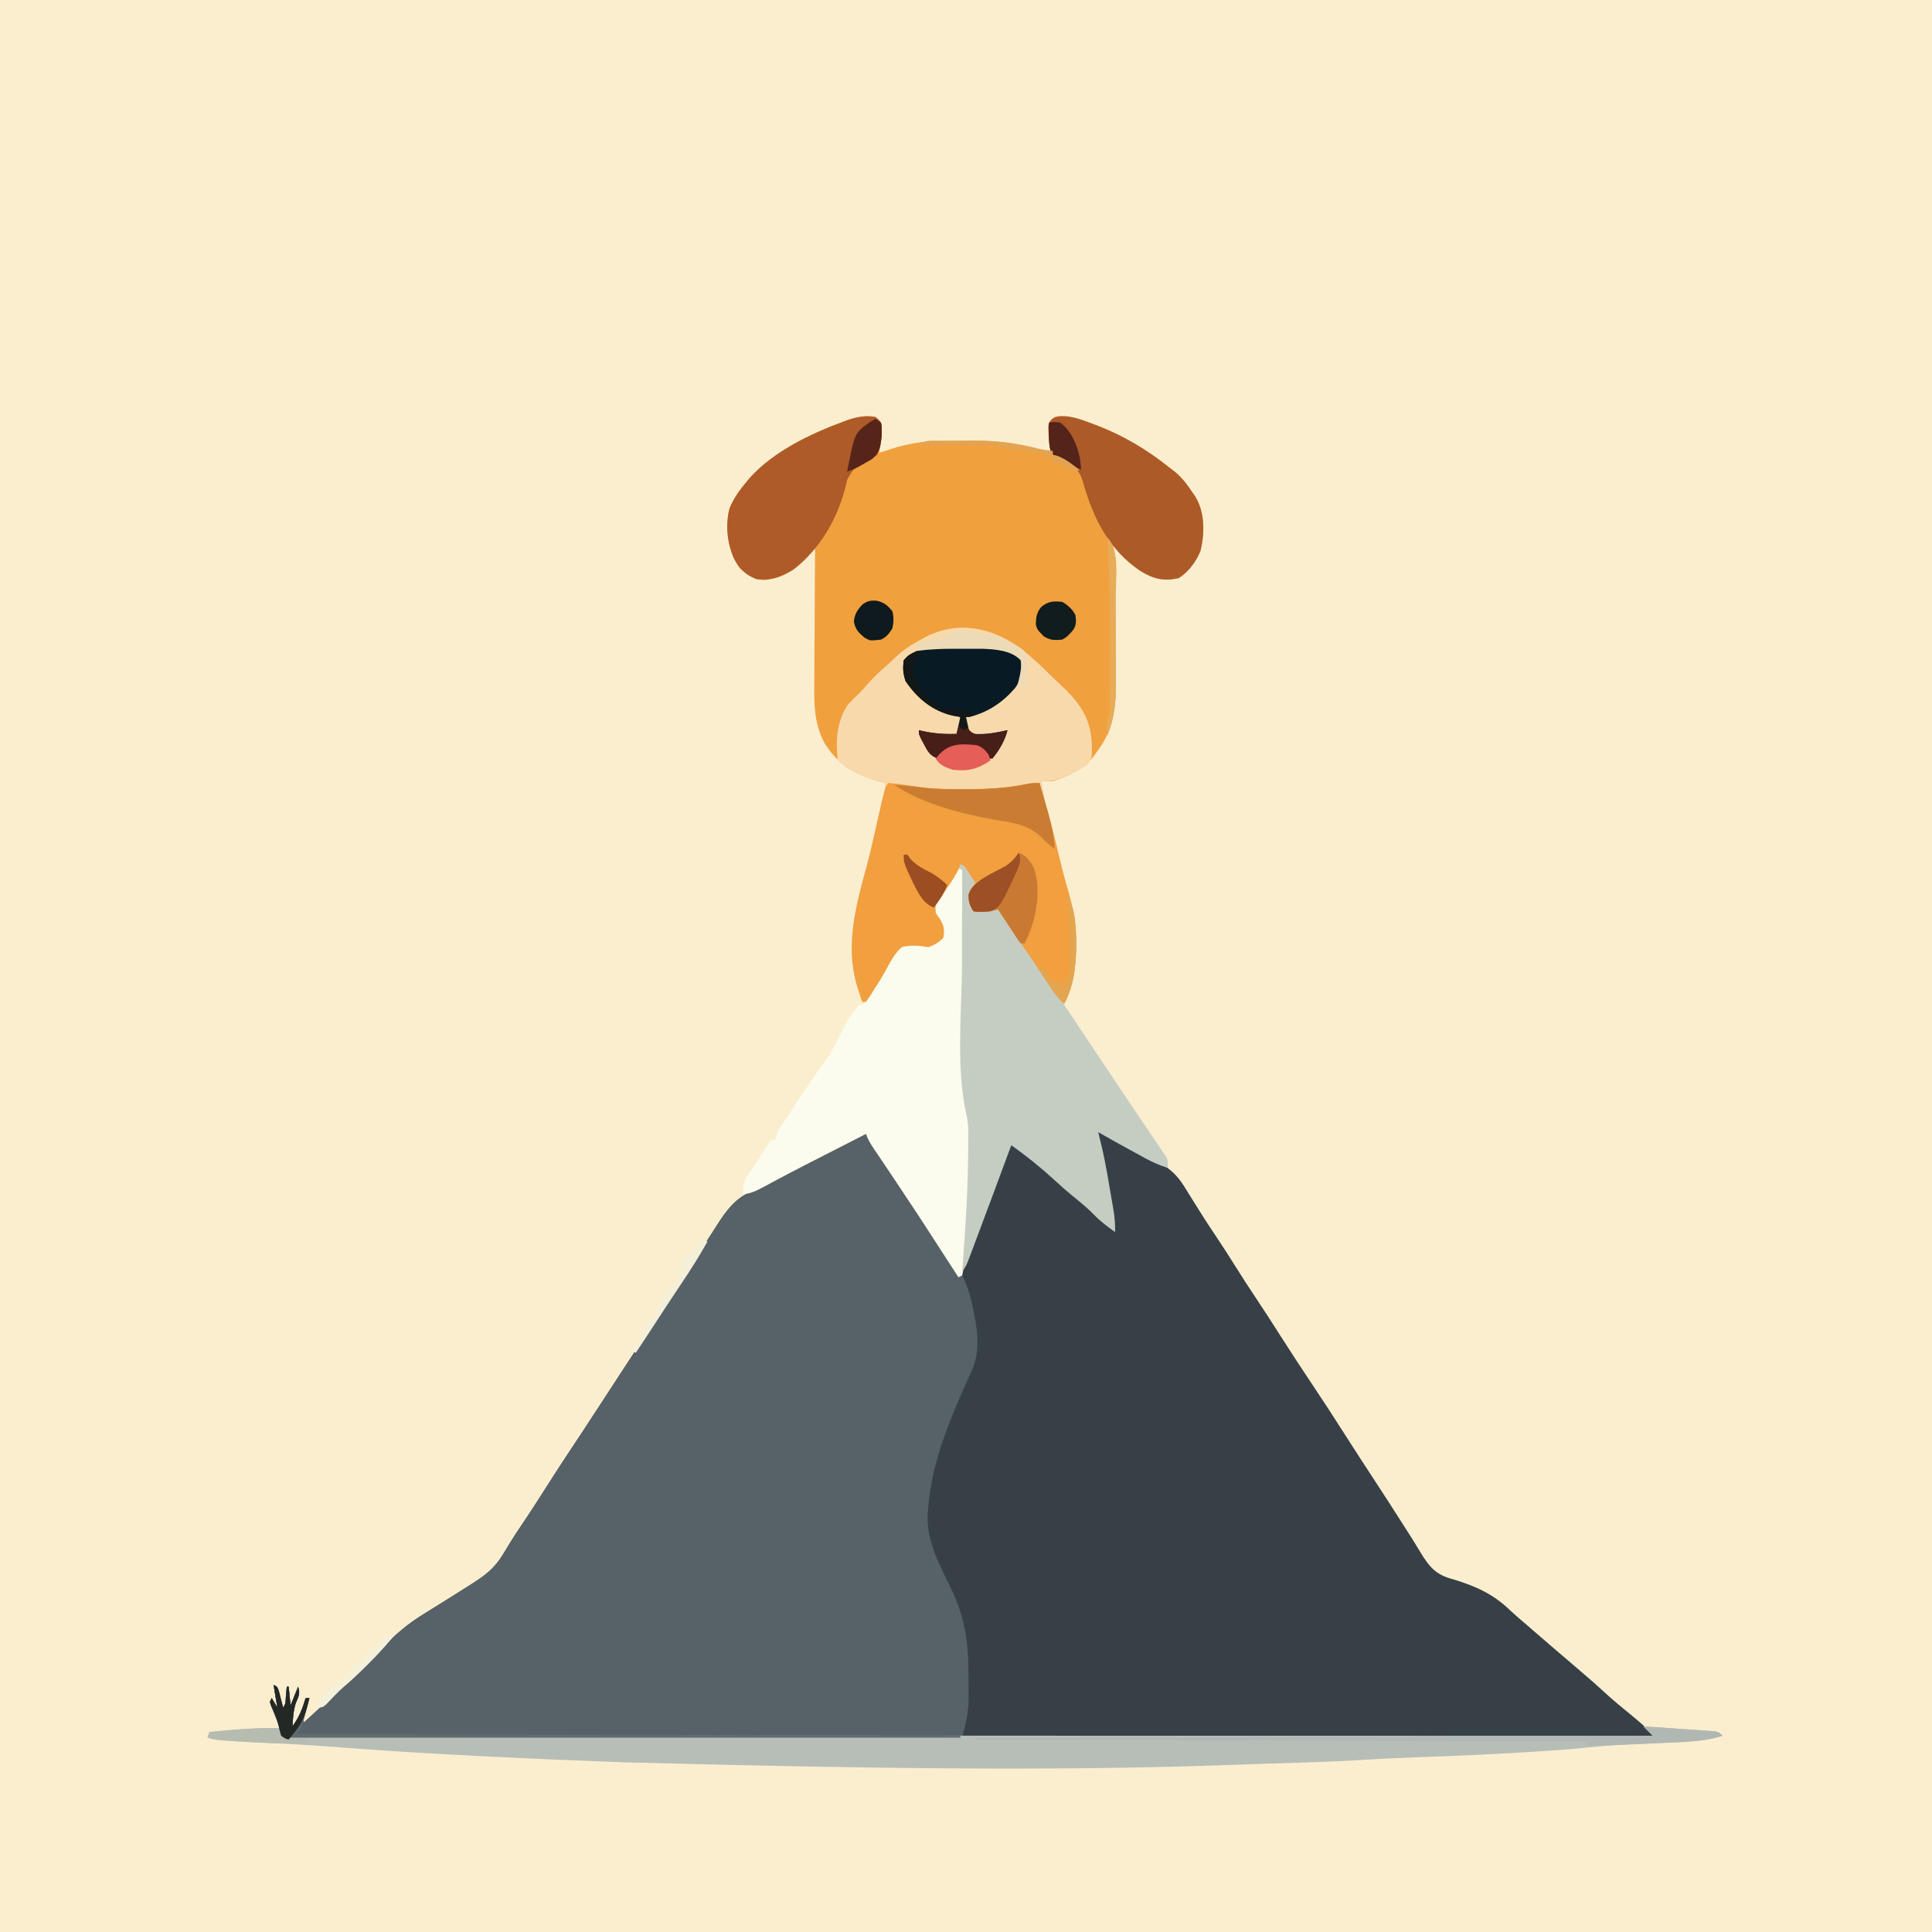<svg version="1.1" xmlns="http://www.w3.org/2000/svg" width="1024" height="1024">
<rect width="100%" height="100%" fill="#808080" stroke="none"/>
<path d="M0 0 C337.92 0 675.84 0 1024 0 C1024 337.92 1024 675.84 1024 1024 C686.08 1024 348.16 1024 0 1024 C0 686.08 0 348.16 0 0 Z " fill="#FBEECF" transform="translate(0,0)"/>
<path d="M0 0 C3.48 1.34 6.79 2.85 10.1 4.57 C11.54 5.32 11.54 5.32 13.01 6.09 C17.11 8.24 21.2 10.4 25.29 12.57 C27.49 13.73 29.71 14.87 31.93 16 C39.17 19.84 42.86 23.99 47 31 C47.76 32.23 48.53 33.45 49.29 34.67 C50.57 36.7 51.84 38.73 53.1 40.77 C55.94 45.35 58.87 49.85 61.88 54.31 C65.69 59.98 69.37 65.71 73 71.5 C76.51 77.09 80.06 82.65 83.75 88.12 C88.15 94.66 92.39 101.29 96.62 107.94 C101.99 116.36 107.44 124.71 113 133 C119.1 142.09 125.05 151.26 130.93 160.5 C135.77 168.1 140.68 175.65 145.62 183.19 C150.96 191.32 156.23 199.48 161.44 207.69 C162.58 209.47 163.72 211.25 164.86 213.04 C166.86 216.18 168.82 219.35 170.74 222.56 C175.46 230.32 178.94 234.7 188 237 C200.03 240.65 209.29 244.73 218.38 253.47 C221.31 256.23 224.38 258.82 227.44 261.44 C228.71 262.54 229.97 263.64 231.24 264.74 C234.84 267.86 238.45 270.97 242.06 274.06 C242.63 274.55 243.21 275.04 243.79 275.55 C246.73 278.06 249.66 280.56 252.6 283.07 C258.04 287.7 263.43 292.35 268.69 297.19 C273.08 301.22 277.63 305 282.27 308.75 C286.64 312.35 290.94 316.06 295 320 C295 320.33 295 320.66 295 321 C199.72 321 104.44 321 -432 321 C-432.17 320.47 -432.34 319.93 -432.52 319.38 C-434.21 314.16 -436.15 309.11 -438.33 304.07 C-439 302 -439 302 -438 300 C-437.01 301.65 -436.02 303.3 -435 305 C-435.66 301.04 -436.32 297.08 -437 293 C-435 294 -435 294 -434.15 296.5 C-433.77 298.02 -433.77 298.02 -433.38 299.56 C-432.98 301.08 -432.98 301.08 -432.59 302.63 C-432.39 303.41 -432.2 304.19 -432 305 C-430.34 303.34 -430.64 301.22 -430.44 298.94 C-430.35 298.02 -430.27 297.1 -430.18 296.15 C-430.12 295.44 -430.06 294.73 -430 294 C-429.67 294 -429.34 294 -429 294 C-428.5 298.95 -428.5 298.95 -428 304 C-426.68 300.7 -425.36 297.4 -424 294 C-422.76 297.72 -423.8 299.16 -425.23 302.66 C-426.55 306.67 -426.75 310.8 -427 315 C-423.48 310.26 -421.66 305.65 -420 300 C-419.34 300 -418.68 300 -418 300 C-418.32 301.16 -418.32 301.16 -418.66 302.34 C-418.93 303.34 -419.21 304.34 -419.5 305.38 C-419.92 306.87 -419.92 306.87 -420.34 308.4 C-421.08 310.88 -421.08 310.88 -421 313 C-414.59 307.24 -408.31 301.38 -402.25 295.25 C-398.94 291.9 -395.66 288.6 -392.06 285.56 C-387.53 281.73 -383.42 277.47 -379.27 273.24 C-372.5 266.37 -365.62 260.46 -357.38 255.44 C-355.71 254.41 -354.05 253.37 -352.39 252.34 C-351.52 251.8 -350.65 251.26 -349.76 250.71 C-344.86 247.67 -339.99 244.59 -335.12 241.5 C-334.19 240.91 -333.26 240.33 -332.3 239.72 C-324.95 235.06 -319.75 231.21 -315.31 223.69 C-314.43 222.23 -313.54 220.77 -312.65 219.32 C-312.21 218.59 -311.76 217.86 -311.3 217.11 C-309.4 214.04 -307.4 211.05 -305.38 208.06 C-300.8 201.28 -296.4 194.4 -292 187.5 C-287.28 180.1 -282.53 172.72 -277.64 165.44 C-274.4 160.61 -271.22 155.75 -268.06 150.88 C-262.53 142.34 -256.96 133.82 -251.38 125.31 C-246.36 117.66 -241.34 110 -236.38 102.31 C-230.14 92.66 -223.87 83.03 -217.56 73.44 C-215.05 69.62 -212.57 65.78 -210.11 61.94 C-208.35 59.2 -206.57 56.47 -204.79 53.75 C-203.94 52.43 -203.1 51.11 -202.26 49.79 C-197.47 42.26 -193.15 36.15 -185 32 C-184.25 31.6 -183.5 31.2 -182.73 30.78 C-180.38 29.56 -178.01 28.4 -175.62 27.25 C-173.85 26.38 -172.09 25.51 -170.32 24.64 C-168.98 23.98 -168.98 23.98 -167.63 23.31 C-163.57 21.29 -159.57 19.18 -155.56 17.06 C-154.8 16.66 -154.04 16.26 -153.25 15.84 C-149.89 14.06 -146.52 12.28 -143.16 10.49 C-140.25 8.95 -137.35 7.41 -134.44 5.88 C-133.53 5.39 -132.61 4.9 -131.68 4.4 C-130.83 3.96 -129.99 3.51 -129.12 3.05 C-128.37 2.66 -127.62 2.26 -126.85 1.85 C-125 1 -125 1 -123 1 C-121.8 2.46 -121.8 2.46 -120.46 4.52 C-119.97 5.27 -119.47 6.02 -118.96 6.79 C-118.44 7.6 -117.92 8.41 -117.38 9.25 C-116.28 10.92 -115.19 12.59 -114.09 14.25 C-113.56 15.07 -113.03 15.89 -112.48 16.73 C-110.63 19.56 -108.76 22.38 -106.88 25.19 C-105.93 26.61 -105.93 26.61 -104.96 28.06 C-103.6 30.11 -102.23 32.15 -100.85 34.19 C-94.59 43.5 -88.53 52.95 -82.53 62.43 C-81.55 63.99 -81.55 63.99 -80.54 65.57 C-79.95 66.5 -79.37 67.42 -78.76 68.38 C-76.97 71.04 -75.02 73.5 -73 76 C-72.6 74.95 -72.6 74.95 -72.2 73.88 C-69.69 67.23 -67.17 60.58 -64.65 53.93 C-63.36 50.52 -62.07 47.1 -60.78 43.69 C-59.53 40.38 -58.28 37.07 -57.02 33.77 C-56.32 31.91 -55.62 30.06 -54.92 28.2 C-52.09 20.74 -49.12 13.35 -46 6 C-38.94 11.08 -32.42 16.71 -25.86 22.4 C-24.05 23.96 -22.23 25.51 -20.41 27.06 C-13.71 32.75 -7.15 38.54 -0.72 44.53 C2.12 47.11 5.03 49.56 8 52 C7.33 43.63 5.98 35.4 4.56 27.12 C4.35 25.84 4.13 24.55 3.9 23.23 C3.48 20.7 3.05 18.17 2.62 15.64 C1.73 10.43 0.87 5.22 0 0 Z " fill="#374047" transform="translate(582,600)"/>
<path d="M0 0 C1.2 1.46 1.2 1.46 2.54 3.52 C3.03 4.27 3.53 5.02 4.04 5.79 C4.56 6.6 5.08 7.41 5.62 8.25 C6.72 9.92 7.81 11.59 8.91 13.25 C9.44 14.07 9.97 14.89 10.52 15.73 C12.37 18.56 14.24 21.38 16.12 24.19 C17.07 25.61 17.07 25.61 18.04 27.06 C19.4 29.11 20.77 31.15 22.15 33.19 C22.93 34.35 23.72 35.52 24.5 36.69 C25.1 37.58 25.1 37.58 25.72 38.5 C28.55 42.74 31.3 47.03 34.02 51.34 C34.73 52.47 35.45 53.6 36.16 54.73 C37.58 56.96 38.98 59.19 40.38 61.43 C41.36 62.99 41.36 62.99 42.36 64.57 C42.94 65.5 43.52 66.42 44.12 67.38 C46.17 70.23 48.51 72.53 51 75 C54.68 82.26 56.44 90.21 57.81 98.19 C57.94 98.9 58.06 99.61 58.19 100.34 C59.75 110.39 59.58 118.34 55.12 127.56 C54.3 129.39 53.47 131.22 52.65 133.05 C52.21 134.01 51.78 134.97 51.33 135.96 C42.61 155.84 34.67 176.21 33 198 C32.89 199.17 32.79 200.34 32.68 201.55 C31.94 215.95 39.06 228.38 45.11 241.03 C52.31 256.11 54.36 269.5 54.32 286.07 C54.31 288.5 54.34 290.92 54.36 293.34 C54.36 294.92 54.36 296.51 54.36 298.09 C54.37 298.8 54.38 299.5 54.39 300.22 C54.35 304.93 53.57 309.21 52.48 313.79 C52.2 314.96 51.93 316.12 51.64 317.32 C51.43 318.2 51.22 319.09 51 320 C-47.5 320 -146.01 320 -309 320 C-309.17 319.47 -309.34 318.93 -309.52 318.38 C-311.21 313.16 -313.15 308.11 -315.33 303.07 C-316 301 -316 301 -315 299 C-314.01 300.65 -313.02 302.3 -312 304 C-312.66 300.04 -313.32 296.08 -314 292 C-312 293 -312 293 -311.15 295.5 C-310.77 297.02 -310.77 297.02 -310.38 298.56 C-309.98 300.08 -309.98 300.08 -309.59 301.63 C-309.39 302.41 -309.2 303.19 -309 304 C-307.34 302.34 -307.64 300.22 -307.44 297.94 C-307.35 297.02 -307.27 296.1 -307.18 295.15 C-307.12 294.44 -307.06 293.73 -307 293 C-306.67 293 -306.34 293 -306 293 C-305.5 297.95 -305.5 297.95 -305 303 C-303.68 299.7 -302.36 296.4 -301 293 C-299.76 296.72 -300.8 298.16 -302.23 301.66 C-303.55 305.67 -303.75 309.8 -304 314 C-300.48 309.26 -298.66 304.65 -297 299 C-296.34 299 -295.68 299 -295 299 C-295.32 300.16 -295.32 300.16 -295.66 301.34 C-295.93 302.34 -296.21 303.34 -296.5 304.38 C-296.92 305.87 -296.92 305.87 -297.34 307.4 C-298.08 309.88 -298.08 309.88 -298 312 C-291.59 306.24 -285.31 300.38 -279.25 294.25 C-275.94 290.9 -272.66 287.6 -269.06 284.56 C-264.53 280.73 -260.42 276.47 -256.27 272.24 C-249.5 265.37 -242.62 259.46 -234.38 254.44 C-232.71 253.41 -231.05 252.37 -229.39 251.34 C-228.52 250.8 -227.65 250.26 -226.76 249.71 C-221.86 246.67 -216.99 243.59 -212.12 240.5 C-211.19 239.91 -210.26 239.33 -209.3 238.72 C-201.95 234.06 -196.75 230.21 -192.31 222.69 C-191.43 221.23 -190.54 219.77 -189.65 218.32 C-189.21 217.59 -188.76 216.86 -188.3 216.11 C-186.4 213.04 -184.4 210.05 -182.38 207.06 C-177.8 200.28 -173.4 193.4 -169 186.5 C-164.28 179.1 -159.53 171.72 -154.64 164.44 C-151.4 159.61 -148.22 154.75 -145.06 149.88 C-139.53 141.34 -133.96 132.82 -128.38 124.31 C-123.36 116.66 -118.34 109 -113.38 101.31 C-107.14 91.66 -100.87 82.03 -94.56 72.44 C-92.05 68.62 -89.57 64.78 -87.11 60.94 C-85.35 58.2 -83.57 55.47 -81.79 52.75 C-80.94 51.43 -80.1 50.11 -79.26 48.79 C-74.47 41.26 -70.15 35.15 -62 31 C-61.25 30.6 -60.5 30.2 -59.73 29.78 C-57.38 28.56 -55.01 27.4 -52.62 26.25 C-50.85 25.38 -49.09 24.51 -47.32 23.64 C-45.98 22.98 -45.98 22.98 -44.63 22.31 C-40.57 20.29 -36.57 18.18 -32.56 16.06 C-31.42 15.46 -31.42 15.46 -30.25 14.84 C-26.89 13.06 -23.52 11.28 -20.16 9.49 C-17.25 7.95 -14.35 6.41 -11.44 4.88 C-10.53 4.39 -9.61 3.9 -8.68 3.4 C-7.83 2.96 -6.99 2.51 -6.12 2.05 C-5.37 1.66 -4.62 1.26 -3.85 0.85 C-2 0 -2 0 0 0 Z " fill="#566267" transform="translate(459,601)"/>
<path d="M0 0 C2.21 1.75 2.92 2.44 3.33 5.27 C3.3 6.11 3.28 6.95 3.25 7.81 C3.23 8.64 3.22 9.48 3.2 10.33 C2.98 13.26 2.52 16.11 2 19 C2.82 18.73 3.64 18.47 4.49 18.2 C5.61 17.84 6.72 17.49 7.88 17.12 C8.97 16.78 10.06 16.43 11.18 16.07 C19.05 13.87 26.54 12.69 34.71 12.66 C35.61 12.66 36.51 12.65 37.43 12.64 C39.31 12.63 41.2 12.63 43.08 12.63 C45.9 12.63 48.72 12.59 51.53 12.55 C65.89 12.46 79.41 14.22 93 19 C92.84 18.03 92.67 17.06 92.5 16.06 C92.09 13.12 91.85 10.22 91.75 7.25 C91.71 6.14 91.71 6.14 91.67 5.02 C92.1 2.39 92.95 1.66 95 0 C101.71 -1.46 108.23 1.02 114.44 3.38 C115.39 3.73 116.35 4.09 117.33 4.46 C131.53 9.94 144.18 17.44 156 27 C156.92 27.69 156.92 27.69 157.85 28.39 C162.09 31.65 165.07 35.58 168 40 C168.49 40.69 168.98 41.39 169.49 42.11 C174.64 50.54 174.56 61.48 172.3 70.91 C169.95 76.69 166.02 82.12 160.69 85.44 C152.73 87.1 147.69 85.96 140.65 81.78 C134.93 77.93 130.07 73.59 126 68 C126.16 69.12 126.32 70.24 126.49 71.39 C127.34 79.13 127.21 86.93 127.24 94.7 C127.24 95.55 127.25 96.4 127.25 97.27 C127.27 101.75 127.29 106.23 127.3 110.72 C127.31 115.31 127.34 119.9 127.38 124.5 C127.41 128.06 127.41 131.63 127.42 135.19 C127.42 136.89 127.43 138.58 127.45 140.27 C127.6 154.41 125.99 166.49 117 178 C116.08 179.25 116.08 179.25 115.14 180.52 C109.81 186.69 101.76 190.76 94 193 C92 193.04 90 193.05 88 193 C88.96 200.71 90.46 207.86 92.87 215.24 C94.26 219.85 95.35 224.5 96.44 229.19 C98.2 236.78 100.12 244.3 102.3 251.79 C104.87 260.71 106.39 269.25 106.38 278.56 C106.37 279.51 106.37 280.46 106.37 281.43 C106.22 291.31 104.93 302.25 100 311 C96.64 307.89 94.16 304.45 91.69 300.62 C90.81 299.29 89.94 297.96 89.06 296.62 C88.34 295.53 88.34 295.53 87.6 294.41 C83.91 288.85 80.12 283.36 76.35 277.85 C72.53 272.26 68.74 266.65 65 261 C64.39 261.16 63.77 261.32 63.14 261.49 C60.84 262.04 58.74 262.2 56.38 262.25 C55.6 262.28 54.82 262.3 54.02 262.33 C53.02 262.17 53.02 262.17 52 262 C49.6 258.39 49.25 255.21 50 251 C51.52 248.75 51.52 248.75 53 247 C52.05 245.52 51.09 244.04 50.12 242.56 C49.59 241.74 49.06 240.92 48.51 240.07 C47.16 237.89 47.16 237.89 45 237 C44.79 237.65 44.57 238.3 44.35 238.96 C42.13 243.96 38.89 248.34 35.81 252.85 C35.33 253.58 34.84 254.31 34.34 255.07 C33.66 256.06 33.66 256.06 32.98 257.06 C31.7 259.23 31.7 259.23 32 263 C32.66 263.93 33.32 264.86 34 265.81 C36.4 269.63 36.74 271.57 36 276 C33.4 278.67 31.52 279.83 28 281 C26.51 280.79 26.51 280.79 25 280.57 C20.95 280.06 17.97 280.01 14 281 C9.98 284.36 7.63 289.32 5.17 293.86 C3.27 297.32 1.13 300.62 -1 303.94 C-1.37 304.55 -1.75 305.15 -2.13 305.78 C-3.04 307.22 -4.01 308.62 -5 310 C-5.66 310 -6.32 310 -7 310 C-7.65 307.98 -8.3 305.96 -8.94 303.94 C-9.3 302.81 -9.66 301.69 -10.03 300.53 C-15.89 279.25 -10.3 258.98 -4.71 238.39 C-3.01 232.11 -1.52 225.79 -0.12 219.44 C1.24 213.27 2.67 207.17 4.52 201.12 C5.07 198.7 5.08 196.48 5 194 C4.18 193.78 3.36 193.56 2.51 193.34 C-10.44 189.66 -19.56 184.62 -26.9 173.02 C-32.98 161.82 -32.53 150.49 -32.39 138.14 C-32.38 136.14 -32.38 134.14 -32.37 132.14 C-32.36 126.91 -32.32 121.68 -32.27 116.46 C-32.23 111.11 -32.22 105.76 -32.2 100.41 C-32.15 89.94 -32.08 79.47 -32 69 C-32.54 69.62 -33.07 70.23 -33.63 70.87 C-34.34 71.68 -35.05 72.49 -35.78 73.32 C-36.48 74.12 -37.19 74.92 -37.91 75.75 C-43.56 81.83 -50.66 85.95 -59.06 86.44 C-64.74 85.81 -67.99 83.9 -72.19 79.94 C-77.84 70.77 -79.16 61.68 -78 51 C-76.29 44.44 -72.34 39.11 -68 34 C-67.24 33.08 -67.24 33.08 -66.47 32.14 C-53.78 18.16 -34.54 8.96 -17.06 2.5 C-16.05 2.12 -16.05 2.12 -15.02 1.73 C-10.17 0.03 -5.11 -0.98 0 0 Z " fill="#F1A03E" transform="translate(464,221)"/>
<path d="M0 0 C7.94 5.16 14.64 11.71 21.36 18.34 C23.13 20.07 24.94 21.78 26.75 23.47 C35.88 32.09 41.44 40.59 41.94 53.44 C42.08 61.07 42.08 61.07 39.37 64.72 C36.74 66.59 34.22 67.92 31.25 69.19 C30.37 69.61 29.48 70.04 28.57 70.48 C23.9 72.56 20.4 73.37 15.25 73.19 C16.21 80.89 17.71 88.05 20.12 95.43 C21.51 100.04 22.6 104.69 23.69 109.38 C25.45 116.97 27.37 124.49 29.55 131.98 C32.12 140.9 33.64 149.44 33.62 158.75 C33.62 159.7 33.62 160.64 33.62 161.62 C33.47 171.49 32.18 182.44 27.25 191.19 C23.89 188.08 21.41 184.64 18.94 180.81 C18.06 179.48 17.19 178.15 16.31 176.81 C15.83 176.08 15.35 175.35 14.85 174.6 C11.16 169.04 7.37 163.55 3.6 158.04 C-0.22 152.45 -4.01 146.83 -7.75 141.19 C-8.36 141.35 -8.98 141.51 -9.61 141.67 C-11.91 142.23 -14.01 142.39 -16.38 142.44 C-17.54 142.48 -17.54 142.48 -18.73 142.52 C-19.39 142.41 -20.06 142.3 -20.75 142.19 C-23.15 138.58 -23.5 135.39 -22.75 131.19 C-21.23 128.93 -21.23 128.93 -19.75 127.19 C-20.7 125.7 -21.66 124.23 -22.62 122.75 C-23.16 121.93 -23.69 121.1 -24.24 120.25 C-25.59 118.08 -25.59 118.08 -27.75 117.19 C-27.96 117.84 -28.18 118.48 -28.4 119.15 C-30.62 124.15 -33.86 128.53 -36.94 133.04 C-37.42 133.77 -37.91 134.5 -38.41 135.25 C-38.86 135.91 -39.31 136.57 -39.77 137.25 C-41.05 139.42 -41.05 139.42 -40.75 143.19 C-39.76 144.58 -39.76 144.58 -38.75 146 C-36.35 149.82 -36.01 151.76 -36.75 156.19 C-39.35 158.85 -41.23 160.01 -44.75 161.19 C-45.74 161.05 -46.73 160.9 -47.75 160.76 C-51.8 160.25 -54.78 160.2 -58.75 161.19 C-62.77 164.55 -65.12 169.51 -67.58 174.05 C-69.48 177.51 -71.62 180.81 -73.75 184.12 C-74.12 184.73 -74.5 185.34 -74.88 185.97 C-75.79 187.41 -76.76 188.8 -77.75 190.19 C-78.41 190.19 -79.07 190.19 -79.75 190.19 C-80.4 188.17 -81.05 186.15 -81.69 184.12 C-82.05 183 -82.41 181.87 -82.78 180.71 C-88.64 159.44 -83.05 139.16 -77.46 118.58 C-75.76 112.3 -74.27 105.98 -72.88 99.62 C-71.51 93.46 -70.08 87.35 -68.23 81.31 C-67.68 78.88 -67.67 76.67 -67.75 74.19 C-68.57 73.97 -69.39 73.75 -70.24 73.52 C-78.51 71.17 -86.55 68.39 -92.75 62.19 C-93.85 51.84 -93.35 42.25 -87.75 33.19 C-86.13 31.21 -84.47 29.52 -82.56 27.82 C-80.66 26.1 -79.08 24.28 -77.44 22.31 C-73.98 18.31 -70.18 14.82 -66.2 11.34 C-64.72 10.04 -63.27 8.72 -61.86 7.34 C-57.7 3.37 -53.22 0.59 -48.19 -2.12 C-47.56 -2.46 -46.94 -2.8 -46.29 -3.15 C-30.75 -11.22 -14.56 -8.97 0 0 Z " fill="#F8D9AB" transform="translate(536.75,340.812)"/>
<path d="M0 0 C0.66 0 1.32 0 2 0 C2.01 1.16 2.02 2.32 2.02 3.51 C2.1 14.58 2.19 25.66 2.29 36.73 C2.34 42.41 2.38 48.1 2.42 53.79 C1.07 93.69 1.07 93.69 6 133 C6.24 136.95 6.19 140.91 6.19 144.88 C6.19 146.09 6.19 147.3 6.19 148.54 C6.12 159.29 5.68 170.02 5.12 180.75 C5.09 181.54 5.05 182.33 5.01 183.15 C3.87 205.69 3.87 205.69 2 215 C1.34 215.33 0.68 215.66 0 216 C-1.12 214.27 -2.23 212.55 -3.35 210.82 C-4.34 209.3 -5.32 207.77 -6.31 206.25 C-8.84 202.34 -11.37 198.42 -13.9 194.51 C-19.2 186.29 -24.55 178.12 -30 170 C-31.95 167.08 -33.9 164.16 -35.84 161.23 C-37.45 158.82 -39.07 156.42 -40.69 154.02 C-41.15 153.34 -41.6 152.66 -42.07 151.96 C-42.97 150.64 -43.86 149.31 -44.76 147.99 C-46.54 145.34 -47.99 143.04 -49 140 C-54.49 142.81 -59.98 145.61 -65.47 148.42 C-67.33 149.37 -69.19 150.32 -71.05 151.27 C-73.76 152.66 -76.47 154.04 -79.18 155.43 C-80.07 155.89 -80.97 156.35 -81.89 156.82 C-86.42 159.14 -90.93 161.49 -95.42 163.89 C-96.28 164.35 -97.15 164.81 -98.03 165.29 C-99.66 166.16 -101.29 167.04 -102.91 167.92 C-106.59 169.89 -109.78 171.51 -114 172 C-114.33 167.23 -113.69 164.8 -111 160.88 C-110.37 159.94 -109.73 159 -109.08 158.04 C-108.39 157.03 -107.71 156.03 -107 155 C-106.27 153.88 -105.55 152.75 -104.82 151.62 C-100.72 145.26 -100.72 145.26 -99 143 C-98.34 143 -97.68 143 -97 143 C-96.89 142.42 -96.78 141.85 -96.66 141.25 C-95.92 138.74 -94.88 137.09 -93.38 134.94 C-91.07 131.58 -88.85 128.2 -86.69 124.75 C-83.36 119.49 -79.84 114.39 -76.28 109.29 C-68.09 98.06 -68.09 98.06 -61.75 85.81 C-59.66 80.77 -56.51 76.16 -53 72 C-52.01 71.67 -51.02 71.34 -50 71 C-49.05 69.13 -48.11 67.26 -47.22 65.36 C-45.44 61.92 -43.2 58.88 -40.95 55.74 C-38.06 51.68 -35.34 47.52 -32.6 43.37 C-31 41 -31 41 -30 40 C-26.53 40.01 -23.08 40.13 -19.61 40.26 C-15.54 39.97 -11.97 38.97 -9 36 C-8.43 30.19 -9.68 27.67 -13 23 C-13 18.23 -11.31 15.87 -8.75 12.06 C-8.35 11.45 -7.96 10.85 -7.55 10.22 C-5.21 6.67 -2.83 3.19 0 0 Z " fill="#FBFCED" transform="translate(508,461)"/>
<path d="M0 0 C3.82 1.27 4.23 2.63 6.19 6.06 C6.72 6.98 7.25 7.9 7.79 8.85 C8.19 9.56 8.59 10.27 9 11 C8.51 11.41 8.02 11.82 7.52 12.25 C4.91 15.27 5.75 18.13 6 22 C6.33 22.66 6.66 23.32 7 24 C8.42 24.03 9.83 24.05 11.25 24.06 C12.04 24.07 12.83 24.09 13.64 24.1 C15.91 24 17.81 23.58 20 23 C27.74 33.98 35.42 44.99 42.81 56.21 C44.87 59.31 46.93 62.4 49 65.5 C49.84 66.77 50.69 68.03 51.53 69.3 C52.15 70.23 52.15 70.23 52.79 71.18 C60.22 82.33 60.22 82.33 67.65 93.47 C68.66 95 68.66 95 69.7 96.55 C71.17 98.75 72.63 100.95 74.1 103.16 C78.53 109.81 82.98 116.45 87.45 123.08 C90.04 126.91 92.62 130.74 95.19 134.57 C96.48 136.48 97.77 138.39 99.06 140.29 C100.88 142.98 102.7 145.67 104.51 148.37 C105.06 149.18 105.62 150 106.19 150.83 C106.69 151.59 107.2 152.34 107.72 153.12 C108.16 153.77 108.6 154.43 109.06 155.11 C110 157 110 157 110 161 C105.87 159.72 102.2 158.18 98.41 156.1 C97.38 155.54 96.35 154.98 95.28 154.4 C93.69 153.52 93.69 153.52 92.06 152.62 C91 152.05 89.94 151.47 88.85 150.88 C83.54 147.97 78.25 145.03 73 142 C73.18 142.66 73.36 143.32 73.54 144 C75.76 152.44 77.34 160.93 78.79 169.53 C79.19 171.89 79.6 174.26 80.01 176.62 C80.27 178.14 80.53 179.66 80.79 181.18 C80.91 181.88 81.04 182.57 81.16 183.29 C81.82 187.24 82.12 191 82 195 C77.96 192.14 74.13 189.26 70.69 185.69 C67.03 181.9 62.99 178.69 58.89 175.39 C56.01 173.01 53.25 170.53 50.5 168 C43.04 161.15 35.27 154.84 27 149 C26.66 149.91 26.33 150.82 25.98 151.75 C20.19 167.38 14.4 183.02 8.52 198.61 C7.82 200.47 7.13 202.34 6.43 204.2 C6 205.32 5.58 206.44 5.14 207.59 C4.59 209.06 4.59 209.06 4.03 210.55 C3 213 3 213 1 216 C1.06 215.2 1.12 214.4 1.18 213.57 C2.78 191.72 4.19 169.8 4.19 147.88 C4.19 146.14 4.19 146.14 4.19 144.38 C4.28 139.23 4.28 139.23 3.52 134.18 C-2.54 108.9 0.76 79.2 0.86 53.44 C0.88 47.74 0.89 42.03 0.9 36.32 C0.92 25.21 0.96 14.11 1 3 C0.34 2.67 -0.32 2.34 -1 2 C-0.67 1.34 -0.34 0.68 0 0 Z " fill="#C5CDC3" transform="translate(509,458)"/>
<path d="M0 0 C0.33 0 0.66 0 1 0 C1.66 2.31 2.32 4.62 3 7 C3.55 6.84 4.11 6.68 4.68 6.51 C7.23 5.95 9.51 5.88 12.12 5.88 C13.16 5.87 14.2 5.87 15.28 5.87 C16.43 5.87 17.57 5.87 18.75 5.88 C19.97 5.88 21.2 5.87 22.46 5.87 C25.86 5.87 29.27 5.87 32.68 5.88 C36.38 5.88 40.08 5.88 43.79 5.88 C50.28 5.88 56.77 5.88 63.26 5.88 C72.92 5.89 82.57 5.89 92.23 5.89 C108.47 5.88 124.71 5.89 140.95 5.89 C157.03 5.9 173.12 5.9 189.2 5.91 C190.2 5.91 191.2 5.91 192.23 5.91 C197.31 5.91 202.38 5.91 207.45 5.91 C243.42 5.91 279.38 5.92 315.35 5.92 C350.29 5.93 385.23 5.94 420.18 5.95 C421.25 5.95 422.33 5.95 423.44 5.95 C434.25 5.95 445.06 5.95 455.87 5.95 C477.9 5.95 499.93 5.95 521.96 5.96 C522.97 5.96 523.98 5.96 525.02 5.96 C592.68 5.97 660.34 5.98 728 6 C725.53 3.52 725.53 3.52 723 1 C728.66 1.38 734.32 1.77 739.98 2.17 C741.91 2.31 743.83 2.44 745.76 2.57 C748.53 2.75 751.29 2.95 754.05 3.15 C754.92 3.2 755.78 3.26 756.67 3.32 C762.77 3.77 762.77 3.77 765 6 C756.6 8.68 748.18 9.12 739.42 9.46 C737.58 9.54 735.74 9.62 733.9 9.7 C731.06 9.82 728.22 9.94 725.39 10.05 C714.72 10.48 704.14 11.1 693.52 12.24 C683.68 13.27 673.81 13.89 663.94 14.5 C662.93 14.56 661.92 14.63 660.88 14.69 C641.96 15.87 623.04 16.68 604.11 17.35 C594.44 17.7 584.8 18.11 575.14 18.75 C557.83 19.84 540.46 20.22 523.13 20.79 C518.44 20.95 513.76 21.12 509.08 21.29 C427.33 24.23 345.24 24.3 183.7 20.1 C181.05 20 178.39 19.9 175.74 19.8 C154.15 19 132.57 18.08 111 17 C109.14 16.91 109.14 16.91 107.24 16.81 C81.87 15.54 56.52 14.06 31.2 12.06 C18.02 11.03 4.82 10.29 -8.38 9.65 C-32.88 8.46 -32.88 8.46 -38 7 C-37.67 6.01 -37.34 5.02 -37 4 C-24.65 2.8 -12.42 1.61 0 2 C0 1.34 0 0.68 0 0 Z " fill="#B7BEB7" transform="translate(148,914)"/>
<path d="M0 0 C4.03 0.34 8 0.84 11.99 1.49 C21.29 2.99 30.31 3.35 39.69 3.31 C40.8 3.31 40.8 3.31 41.93 3.31 C52.34 3.3 62.43 2.73 72.65 0.66 C76 0 76 0 80 0 C83.67 12.78 87.23 25.55 90.22 38.51 C91.73 44.99 93.44 51.4 95.3 57.79 C97.87 66.72 99.39 75.25 99.38 84.56 C99.37 85.51 99.37 86.46 99.37 87.43 C99.22 97.31 97.93 108.25 93 117 C89.64 113.89 87.16 110.45 84.69 106.62 C83.81 105.29 82.94 103.96 82.06 102.62 C81.58 101.89 81.1 101.16 80.6 100.41 C76.91 94.85 73.12 89.36 69.35 83.85 C65.53 78.26 61.74 72.65 58 67 C57.08 67.24 57.08 67.24 56.14 67.49 C53.84 68.04 51.74 68.2 49.38 68.25 C48.6 68.28 47.82 68.3 47.02 68.33 C46.36 68.22 45.69 68.11 45 68 C42.6 64.39 42.25 61.21 43 57 C44.52 54.75 44.52 54.75 46 53 C45.05 51.52 44.09 50.04 43.12 48.56 C42.59 47.74 42.06 46.92 41.51 46.07 C40.16 43.89 40.16 43.89 38 43 C37.79 43.65 37.57 44.3 37.35 44.96 C35.13 49.96 31.89 54.34 28.81 58.85 C28.08 59.95 28.08 59.95 27.34 61.07 C26.89 61.73 26.44 62.39 25.98 63.06 C24.7 65.23 24.7 65.23 25 69 C25.66 69.93 26.32 70.86 27 71.81 C29.4 75.63 29.74 77.57 29 82 C26.4 84.67 24.52 85.83 21 87 C20.01 86.86 19.02 86.72 18 86.57 C13.95 86.06 10.97 86.01 7 87 C2.98 90.36 0.63 95.32 -1.83 99.86 C-3.73 103.32 -5.87 106.62 -8 109.94 C-8.37 110.55 -8.75 111.15 -9.13 111.78 C-10.04 113.22 -11.01 114.62 -12 116 C-12.66 116 -13.32 116 -14 116 C-14.65 113.98 -15.3 111.96 -15.94 109.94 C-16.3 108.81 -16.66 107.69 -17.03 106.53 C-22.9 85.24 -17.29 64.96 -11.7 44.37 C-10.03 38.18 -8.56 31.95 -7.19 25.69 C-1.91 1.91 -1.91 1.91 0 0 Z " fill="#F19F3F" transform="translate(471,415)"/>
<path d="M0 0 C4.56 0.56 8.7 2.06 12.98 3.69 C13.94 4.04 14.89 4.4 15.88 4.77 C30.08 10.25 42.72 17.75 54.55 27.31 C55.16 27.77 55.77 28.23 56.4 28.7 C60.64 31.96 63.62 35.89 66.55 40.31 C67.04 41.01 67.53 41.7 68.03 42.42 C73.19 50.85 73.11 61.79 70.85 71.23 C68.5 77 64.56 82.44 59.23 85.75 C51.27 87.42 46.22 86.28 39.18 82.07 C22.48 70.9 14.08 54.28 8.75 35.49 C7.29 30.57 6.11 28.09 1.55 25.31 C0.8 24.96 0.06 24.61 -0.71 24.25 C-6.94 21.21 -6.94 21.21 -8.48 18.53 C-9.05 16.42 -9.31 14.49 -9.45 12.31 C-9.52 11.52 -9.59 10.72 -9.66 9.9 C-9.93 3.91 -9.93 3.91 -8.18 1.71 C-5.5 -0.46 -3.34 -0.12 0 0 Z " fill="#AD5A29" transform="translate(565.454,220.688)"/>
<path d="M0 0 C2.18 1.73 2.91 2.45 3.36 5.23 C3.34 6.48 3.34 6.48 3.31 7.75 C3.31 8.57 3.3 9.39 3.3 10.23 C2.91 13.79 2.34 16.67 1 20 C-1.23 21.77 -3.04 23.01 -5.5 24.31 C-11.63 27.38 -11.63 27.38 -14.89 33.09 C-15.2 34.36 -15.5 35.63 -15.81 36.94 C-20.13 53.97 -29.46 70.2 -43.62 81 C-50.06 84.82 -55.46 86.84 -63 86 C-68.8 83.8 -72.37 80.23 -75.13 74.76 C-78.69 66.39 -79.61 57.2 -77.3 48.32 C-75.11 42.98 -71.73 38.38 -68 34 C-67.24 33.08 -67.24 33.08 -66.47 32.14 C-53.78 18.16 -34.54 8.96 -17.06 2.5 C-16.05 2.12 -16.05 2.12 -15.02 1.73 C-10.17 0.03 -5.11 -0.98 0 0 Z " fill="#AE5B29" transform="translate(464,221)"/>
<path d="M0 0 C1.25 -0 2.5 -0.01 3.79 -0.01 C25.24 0.11 25.24 0.11 32.44 7.31 C33.04 12.93 31.78 17.49 28.44 22 C21.65 29.8 14.44 34.56 4.44 37.31 C3.78 37.31 3.12 37.31 2.44 37.31 C2.72 38.63 3.01 39.94 3.31 41.25 C3.47 41.98 3.64 42.71 3.8 43.46 C4.27 45.52 4.27 45.52 6.44 46.31 C12.71 46.65 18.33 45.71 24.44 44.31 C22.99 49.97 20.12 54.81 16.44 59.31 C14.44 59.31 14.44 59.31 11.88 56.88 C11.07 56.03 10.27 55.18 9.44 54.31 C7.47 52.34 3.87 53.04 1.19 53 C0.52 52.97 -0.15 52.94 -0.84 52.91 C-4.48 52.87 -6.41 53.21 -9.48 55.21 C-11.6 57.14 -11.6 57.14 -12.56 59.31 C-16.64 57.82 -17.85 55.58 -19.81 51.81 C-20.33 50.83 -20.85 49.85 -21.39 48.84 C-22.56 46.31 -22.56 46.31 -22.56 44.31 C-21.96 44.46 -21.35 44.6 -20.73 44.75 C-14.53 46.12 -8.9 46.49 -2.56 46.31 C-1.9 43.34 -1.24 40.37 -0.56 37.31 C-1.86 37.09 -3.16 36.86 -4.5 36.62 C-15.33 34.15 -23.47 27.39 -29.62 18.25 C-30.92 14.2 -31.11 11.57 -30.56 7.31 C-23.98 -1.08 -9.53 -0.12 0 0 Z " fill="#081A24" transform="translate(509.562,342.688)"/>
<path d="M0 0 C1.16 3.95 2.3 7.91 3.44 11.88 C3.76 12.98 4.09 14.09 4.42 15.23 C6.31 21.84 7.63 28.14 8 35 C5.35 32.96 2.96 30.96 0.69 28.5 C-6.17 22.12 -13.94 21.04 -22.88 19.62 C-40.94 16.51 -61.52 11.32 -77 1 C-75.17 1.14 -73.33 1.29 -71.5 1.44 C-69.97 1.56 -69.97 1.56 -68.41 1.68 C-66.02 1.91 -63.64 2.18 -61.26 2.51 C-54.43 3.37 -47.56 3.24 -40.69 3.25 C-39.55 3.25 -39.55 3.25 -38.4 3.26 C-27.85 3.27 -17.72 2.76 -7.35 0.66 C-4 0 -4 0 0 0 Z " fill="#CA7D32" transform="translate(551,415)"/>
<path d="M0 0 C4.22 1.51 5.77 4.24 8 8 C12 20.01 9.23 35.24 3.87 46.34 C3.44 47.16 3.44 47.16 3 48 C2.34 48 1.68 48 1 48 C-0.33 46.35 -0.33 46.35 -1.82 44.06 C-2.36 43.25 -2.89 42.44 -3.44 41.6 C-4 40.74 -4.55 39.88 -5.12 39 C-5.69 38.14 -6.25 37.28 -6.83 36.4 C-8.23 34.27 -9.62 32.14 -11 30 C-11.61 30.16 -12.23 30.32 -12.86 30.49 C-15.16 31.04 -17.26 31.2 -19.62 31.25 C-20.79 31.29 -20.79 31.29 -21.98 31.33 C-22.64 31.22 -23.31 31.11 -24 31 C-26.07 27.9 -26.74 25.84 -26.62 22.11 C-24.49 14.83 -13.12 10.56 -6.92 6.99 C-3.93 4.95 -2.09 2.92 0 0 Z " fill="#C97932" transform="translate(540,452)"/>
<path d="M0 0 C5.66 0.38 11.32 0.77 16.98 1.17 C18.91 1.31 20.83 1.44 22.76 1.57 C25.53 1.75 28.29 1.95 31.05 2.15 C31.92 2.2 32.78 2.26 33.67 2.32 C39.77 2.77 39.77 2.77 42 5 C33.54 7.7 25.01 8.14 16.17 8.54 C14.81 8.6 14.81 8.6 13.41 8.67 C11.5 8.75 9.58 8.84 7.66 8.93 C4.77 9.06 1.88 9.2 -1.01 9.34 C-10.68 9.79 -20.32 10.15 -30 10 C-29.67 9.34 -29.34 8.68 -29 8 C-136.25 7.67 -243.5 7.34 -354 7 C-354 6.67 -354 6.34 -354 6 C-176.3 5.5 -176.3 5.5 5 5 C3.35 3.35 1.7 1.7 0 0 Z " fill="#B1B7B3" transform="translate(871,915)"/>
<path d="M0 0 C2 1 2 1 2.85 3.5 C3.11 4.51 3.36 5.52 3.62 6.56 C3.89 7.57 4.15 8.59 4.41 9.63 C4.61 10.41 4.8 11.19 5 12 C6.66 10.34 6.36 8.22 6.56 5.94 C6.65 5.02 6.73 4.1 6.82 3.15 C6.88 2.44 6.94 1.73 7 1 C7.33 1 7.66 1 8 1 C8.33 4.3 8.66 7.6 9 11 C10.32 7.7 11.64 4.4 13 1 C14.24 4.72 13.2 6.16 11.77 9.66 C10.45 13.67 10.25 17.8 10 22 C13.52 17.26 15.34 12.65 17 7 C17.66 7 18.32 7 19 7 C14.89 23.11 14.89 23.11 12 26 C128.16 26.33 244.32 26.66 364 27 C364 27.33 364 27.66 364 28 C265.77 28 167.55 28 5 28 C4.83 27.47 4.66 26.93 4.48 26.38 C2.79 21.16 0.85 16.11 -1.33 11.07 C-2 9 -2 9 -1 7 C-0.01 8.65 0.98 10.3 2 12 C1.34 8.04 0.68 4.08 0 0 Z " fill="#616B6E" transform="translate(145,893)"/>
<path d="M0 0 C1.01 0.16 2.01 0.33 3.05 0.5 C11.24 2.07 18.31 4.93 25 10 C26.88 15.64 26.53 22.27 25 28 C23.68 28.33 22.36 28.66 21 29 C21.33 27.8 21.66 26.61 22 25.38 C22.87 21.82 23.51 18.67 23 15 C18.05 9.67 9.54 9.14 2.69 8.87 C1.57 8.87 0.44 8.87 -0.71 8.87 C-1.96 8.87 -3.2 8.86 -4.48 8.86 C-5.77 8.87 -7.05 8.87 -8.38 8.88 C-9.65 8.87 -10.93 8.87 -12.24 8.86 C-18.91 8.87 -25.39 9.09 -32 10 C-30.27 6.13 -30.27 6.13 -27.84 4.95 C-27.02 4.72 -26.21 4.49 -25.38 4.25 C-24.56 4.01 -23.74 3.77 -22.9 3.52 C-21.96 3.26 -21.96 3.26 -21 3 C-20.67 3.66 -20.34 4.32 -20 5 C-19.3 4.38 -18.6 3.76 -17.88 3.12 C-11.82 -1.35 -7.08 -1.26 0 0 Z " fill="#EDDBB7" transform="translate(518,335)"/>
<path d="M0 0 C4.69 0.63 4.69 0.63 6.31 2.56 C8.64 4.55 10.69 4.34 13.66 4.24 C17.84 3.81 21.91 2.94 26 2 C24.55 7.66 21.68 12.49 18 17 C16 17 16 17 13.44 14.56 C12.63 13.72 11.83 12.87 11 12 C9.03 10.03 5.43 10.73 2.75 10.69 C1.75 10.64 1.75 10.64 0.72 10.6 C-2.92 10.55 -4.84 10.9 -7.92 12.89 C-10.04 14.82 -10.04 14.82 -11 17 C-15.07 15.51 -16.29 13.27 -18.25 9.5 C-19.03 8.03 -19.03 8.03 -19.83 6.53 C-21 4 -21 4 -21 2 C-20.39 2.14 -19.79 2.29 -19.16 2.44 C-13.01 3.8 -7.29 4.24 -1 4 C-0.67 2.68 -0.34 1.36 0 0 Z " fill="#481E19" transform="translate(508,385)"/>
<path d="M0 0 C1.87 4.85 -0.56 8.41 -2.54 12.89 C-9.85 28.43 -9.85 28.43 -15 31 C-17.09 31.2 -17.09 31.2 -19.5 31.25 C-20.29 31.28 -21.09 31.3 -21.91 31.33 C-22.6 31.22 -23.29 31.11 -24 31 C-26.07 27.9 -26.74 25.84 -26.62 22.11 C-24.49 14.83 -13.12 10.56 -6.92 6.99 C-3.93 4.95 -2.09 2.92 0 0 Z " fill="#9D4F25" transform="translate(540,452)"/>
<path d="M0 0 C2.98 1.77 5.43 3.86 7 7 C7.4 9.96 7.56 12.09 5.95 14.69 C4.16 16.88 2.56 18.72 0 20 C-4.08 20.38 -6.29 20.44 -9.81 18.25 C-13.21 14.75 -13.21 14.75 -14 12 C-13.86 8 -13.62 5.76 -11.06 2.62 C-7.32 -0.32 -4.76 -0.48 0 0 Z " fill="#101C1D" transform="translate(563,319)"/>
<path d="M0 0 C3.87 1.07 5.38 2.37 7.97 5.54 C8.71 8.69 8.65 11.39 7.97 14.54 C6.17 17.41 4.99 19.03 1.97 20.54 C-3.9 21.22 -3.9 21.22 -6.79 19.5 C-10.05 16.82 -11.79 15.02 -12.47 10.86 C-11.93 6.78 -10.66 4.86 -7.88 1.91 C-5.22 -0.06 -3.25 -0.33 0 0 Z " fill="#0E1A1D" transform="translate(465.031,318.457)"/>
<path d="M0 0 C3 1.33 3.91 2.36 6 5 C6.33 5.99 6.66 6.98 7 8 C0.17 12.71 -4.78 13.84 -13 13 C-16.6 11.8 -20.23 10.55 -22 7 C-15.84 -1.07 -9.56 -1.03 0 0 Z " fill="#E55E57" transform="translate(518,395)"/>
<path d="M0 0 C0.99 0.66 1.98 1.32 3 2 C3.36 4.14 3.36 4.14 3.31 6.69 C3.31 7.52 3.3 8.35 3.3 9.2 C2.73 14.5 2.33 17.91 -1.93 21.4 C-3.09 22.08 -4.26 22.74 -5.44 23.38 C-6.32 23.89 -6.32 23.89 -7.21 24.41 C-9.77 25.88 -12.19 27.06 -15 28 C-11.06 7.57 -11.06 7.57 -3.19 1.88 C-2.14 1.26 -1.08 0.64 0 0 Z " fill="#57241A" transform="translate(464,222)"/>
<path d="M0 0 C0.66 0 1.32 0 2 0 C2.47 0.7 2.95 1.4 3.44 2.12 C6.63 5.71 10.07 7.32 14.29 9.51 C17.62 11.34 20.21 13.44 23 16 C21.44 20.67 18.92 24.09 16 28 C10.48 26.16 7.63 20.23 5.09 15.21 C0 4.37 0 4.37 0 0 Z " fill="#9C4D21" transform="translate(479,453)"/>
<path d="M0 0 C0.33 0 0.66 0 1 0 C1.66 2.31 2.32 4.62 3 7 C4.17 7.07 4.17 7.07 5.37 7.15 C6.38 7.22 7.39 7.3 8.44 7.38 C9.45 7.44 10.46 7.51 11.5 7.59 C12.74 7.79 12.74 7.79 14 8 C14.5 8.99 14.5 8.99 15 10 C3.12 10.25 -8.64 9.88 -20.5 9.06 C-22.4 8.93 -22.4 8.93 -24.35 8.8 C-34.26 8.08 -34.26 8.08 -38 7 C-37.67 6.01 -37.34 5.02 -37 4 C-24.65 2.8 -12.42 1.61 0 2 C0 1.34 0 0.68 0 0 Z " fill="#B7BCB0" transform="translate(148,914)"/>
<path d="M0 0 C2.62 -0.44 2.62 -0.44 6 0 C12 4.54 15.08 12.22 16.46 19.42 C16.7 21.27 16.86 23.14 17 25 C16.46 24.72 15.91 24.45 15.35 24.16 C13.67 23.33 11.98 22.54 10.27 21.77 C2.7 18.12 2.7 18.12 0.84 15.14 C0.27 13.04 0.06 11.18 0 9 C-0.03 8.17 -0.06 7.34 -0.09 6.49 C-0.12 4.32 -0.09 2.17 0 0 Z " fill="#54231A" transform="translate(556,224)"/>
<path d="M0 0 C6.67 6.67 4.33 21.97 4.34 30.9 C4.34 32.62 4.35 34.35 4.36 36.07 C4.37 39.67 4.37 43.27 4.37 46.87 C4.37 51.45 4.4 56.02 4.43 60.6 C4.45 64.16 4.46 67.72 4.46 71.27 C4.46 72.96 4.47 74.65 4.48 76.33 C4.57 86.67 3.8 95.25 0 105 C-1.61 100.97 -0.17 98.02 1 94 C1.29 90.54 1.29 90.54 1.24 86.95 C1.24 86.28 1.25 85.61 1.25 84.92 C1.25 82.73 1.24 80.53 1.23 78.34 C1.23 76.79 1.23 75.24 1.23 73.69 C1.23 70.43 1.22 67.17 1.21 63.92 C1.19 59.81 1.19 55.71 1.19 51.6 C1.18 34.38 1.04 17.2 0 0 Z " fill="#E6AC58" transform="translate(587,285)"/>
<path d="M0 0 C2 1 2 1 2.85 3.5 C3.11 4.51 3.36 5.52 3.62 6.56 C3.89 7.57 4.15 8.59 4.41 9.63 C4.61 10.41 4.8 11.19 5 12 C6.66 10.34 6.36 8.22 6.56 5.94 C6.65 5.02 6.73 4.1 6.82 3.15 C6.88 2.44 6.94 1.73 7 1 C7.33 1 7.66 1 8 1 C8.33 4.3 8.66 7.6 9 11 C10.32 7.7 11.64 4.4 13 1 C14.24 4.72 13.2 6.16 11.77 9.66 C10.45 13.67 10.25 17.8 10 22 C13.52 17.26 15.34 12.65 17 7 C17.66 7 18.32 7 19 7 C17.5 13.38 16.12 18.76 12 24 C11.26 24.95 10.51 25.9 9.75 26.88 C9.17 27.58 8.59 28.28 8 29 C6.12 28.5 6.12 28.5 4 27 C3.47 25.14 2.95 23.27 2.57 21.37 C1.7 17.77 0.19 14.48 -1.29 11.1 C-1.53 10.41 -1.76 9.71 -2 9 C-1.67 8.34 -1.34 7.68 -1 7 C-0.01 8.65 0.98 10.3 2 12 C1.34 8.04 0.68 4.08 0 0 Z " fill="#232824" transform="translate(145,893)"/>
<path d="M0 0 C0.99 0.33 1.98 0.66 3 1 C-1.33 8.77 -6.05 16.19 -11.01 23.56 C-16.06 31.06 -21 38.63 -25.92 46.21 C-28.93 50.82 -31.93 55.43 -35 60 C-35.66 59.67 -36.32 59.34 -37 59 C-36.34 57.35 -35.68 55.7 -35 54 C-34.34 54 -33.68 54 -33 54 C-32.94 53.32 -32.88 52.64 -32.81 51.94 C-31.74 48.05 -29.74 44.97 -27 42 C-26.34 42 -25.68 42 -25 42 C-24.92 41.32 -24.83 40.63 -24.75 39.93 C-23.81 36.26 -22.06 33.35 -20.06 30.19 C-19.7 29.59 -19.34 28.99 -18.97 28.38 C-18.04 26.88 -17.03 25.43 -16 24 C-15.34 24 -14.68 24 -14 24 C-12.97 21.46 -11.97 18.93 -11.04 16.36 C-10.71 15.5 -10.39 14.64 -10.06 13.75 C-9.58 12.44 -9.58 12.44 -9.1 11.11 C-8 9 -8 9 -5 8 C-4.67 7.01 -4.34 6.02 -4 5 C-3.34 5 -2.68 5 -2 5 C-1.34 3.35 -0.68 1.7 0 0 Z " fill="#F3EFD8" transform="translate(372,657)"/>
<path d="M0 0 C1.08 0.37 1.08 0.37 2.19 0.75 C1.55 0.98 0.91 1.2 0.25 1.44 C-2 2.58 -2 2.58 -2.62 4.94 C-2.99 10.48 -2.45 14.48 1.19 18.75 C1.19 19.41 1.19 20.07 1.19 20.75 C2.18 21.08 3.17 21.41 4.19 21.75 C4.19 22.74 4.19 23.73 4.19 24.75 C5.84 25.08 7.49 25.41 9.19 25.75 C9.52 26.74 9.85 27.73 10.19 28.75 C16.79 29.74 23.39 30.73 30.19 31.75 C27.19 33.75 27.19 33.75 25.19 33.75 C25.19 36.06 25.19 38.37 25.19 40.75 C24.2 40.42 23.21 40.09 22.19 39.75 C22.19 37.77 22.19 35.79 22.19 33.75 C20.89 33.52 19.59 33.3 18.25 33.06 C7.42 30.59 -0.72 23.83 -6.88 14.69 C-8.17 10.63 -8.36 8.01 -7.81 3.75 C-5.22 0.71 -4.04 -0.36 0 0 Z " fill="#131816" transform="translate(486.812,346.25)"/>
<path d="M0 0 C4.09 7.52 4.39 16.17 4.38 24.56 C4.37 25.98 4.37 25.98 4.37 27.43 C4.22 37.31 2.93 48.25 -2 57 C-5.83 53.53 -8.46 49.54 -11.25 45.25 C-11.71 44.55 -12.17 43.86 -12.64 43.14 C-13.76 41.43 -14.88 39.71 -16 38 C-15.01 37.5 -15.01 37.5 -14 37 C-14 37.66 -14 38.32 -14 39 C-13.34 39 -12.68 39 -12 39 C-11.01 40.98 -10.02 42.96 -9 45 C-7.68 45 -6.36 45 -5 45 C-4.67 45.99 -4.34 46.98 -4 48 C-0.87 45.58 -0.06 44.34 0.62 40.37 C1.06 36.12 1.15 31.9 1.12 27.62 C1.12 26.86 1.12 26.1 1.12 25.31 C1.06 16.86 0.56 8.43 0 0 Z " fill="#E3A550" transform="translate(566,475)"/>
<path d="M0 0 C0.91 -0.01 1.81 -0.01 2.75 -0.02 C4.68 -0.03 6.61 -0.03 8.55 -0.03 C11.43 -0.04 14.32 -0.08 17.21 -0.11 C28.96 -0.18 39.67 1.06 51.07 3.88 C54.05 4.56 57.04 4.96 60.07 5.34 C60.07 6 60.07 6.66 60.07 7.34 C60.89 7.54 61.72 7.75 62.57 7.96 C67.03 9.71 70.36 12.35 74.07 15.34 C73.41 15.67 72.75 16 72.07 16.34 C70 15.45 68.1 14.35 66.14 13.25 C63.83 12.07 63.83 12.07 60.07 12.34 C60.07 11.02 60.07 9.7 60.07 8.34 C58.42 8.34 56.77 8.34 55.07 8.34 C55.07 7.68 55.07 7.02 55.07 6.34 C54.12 6.36 53.17 6.38 52.19 6.4 C49.07 6.34 49.07 6.34 47.07 5.34 C45.03 5.11 42.99 4.93 40.94 4.77 C39.3 4.65 39.3 4.65 37.62 4.52 C36.36 4.43 36.36 4.43 35.07 4.34 C35.07 4.01 35.07 3.68 35.07 3.34 C29.03 2.58 23.17 2.2 17.09 2.24 C16.29 2.24 15.48 2.24 14.64 2.24 C12.1 2.25 9.55 2.26 7 2.27 C5.26 2.28 3.52 2.28 1.78 2.29 C-2.46 2.3 -6.7 2.32 -10.93 2.34 C-7.84 -0.75 -4.15 0.01 0 0 Z " fill="#E3A350" transform="translate(497.934,233.664)"/>
<path d="M0 0 C1.32 0.33 2.64 0.66 4 1 C-0.1 5.89 -4.35 10.51 -8.88 15 C-9.49 15.61 -10.11 16.23 -10.74 16.86 C-14.42 20.5 -18.16 24.01 -22.12 27.34 C-25.27 30.13 -28.13 33.22 -31.02 36.28 C-33 38 -33 38 -36 38 C-36 36 -36 36 -34.69 34.56 C-34.13 34.05 -33.57 33.53 -33 33 C-30.96 31.04 -29.6 29.41 -28 27 C-26.86 26.32 -26.86 26.32 -25.69 25.62 C-22.61 23.76 -20.48 21.6 -18 19 C-8 9 -8 9 -5.38 6.44 C-3.37 4.38 -1.65 2.35 0 0 Z " fill="#F4F1DB" transform="translate(204,867)"/>
</svg>
